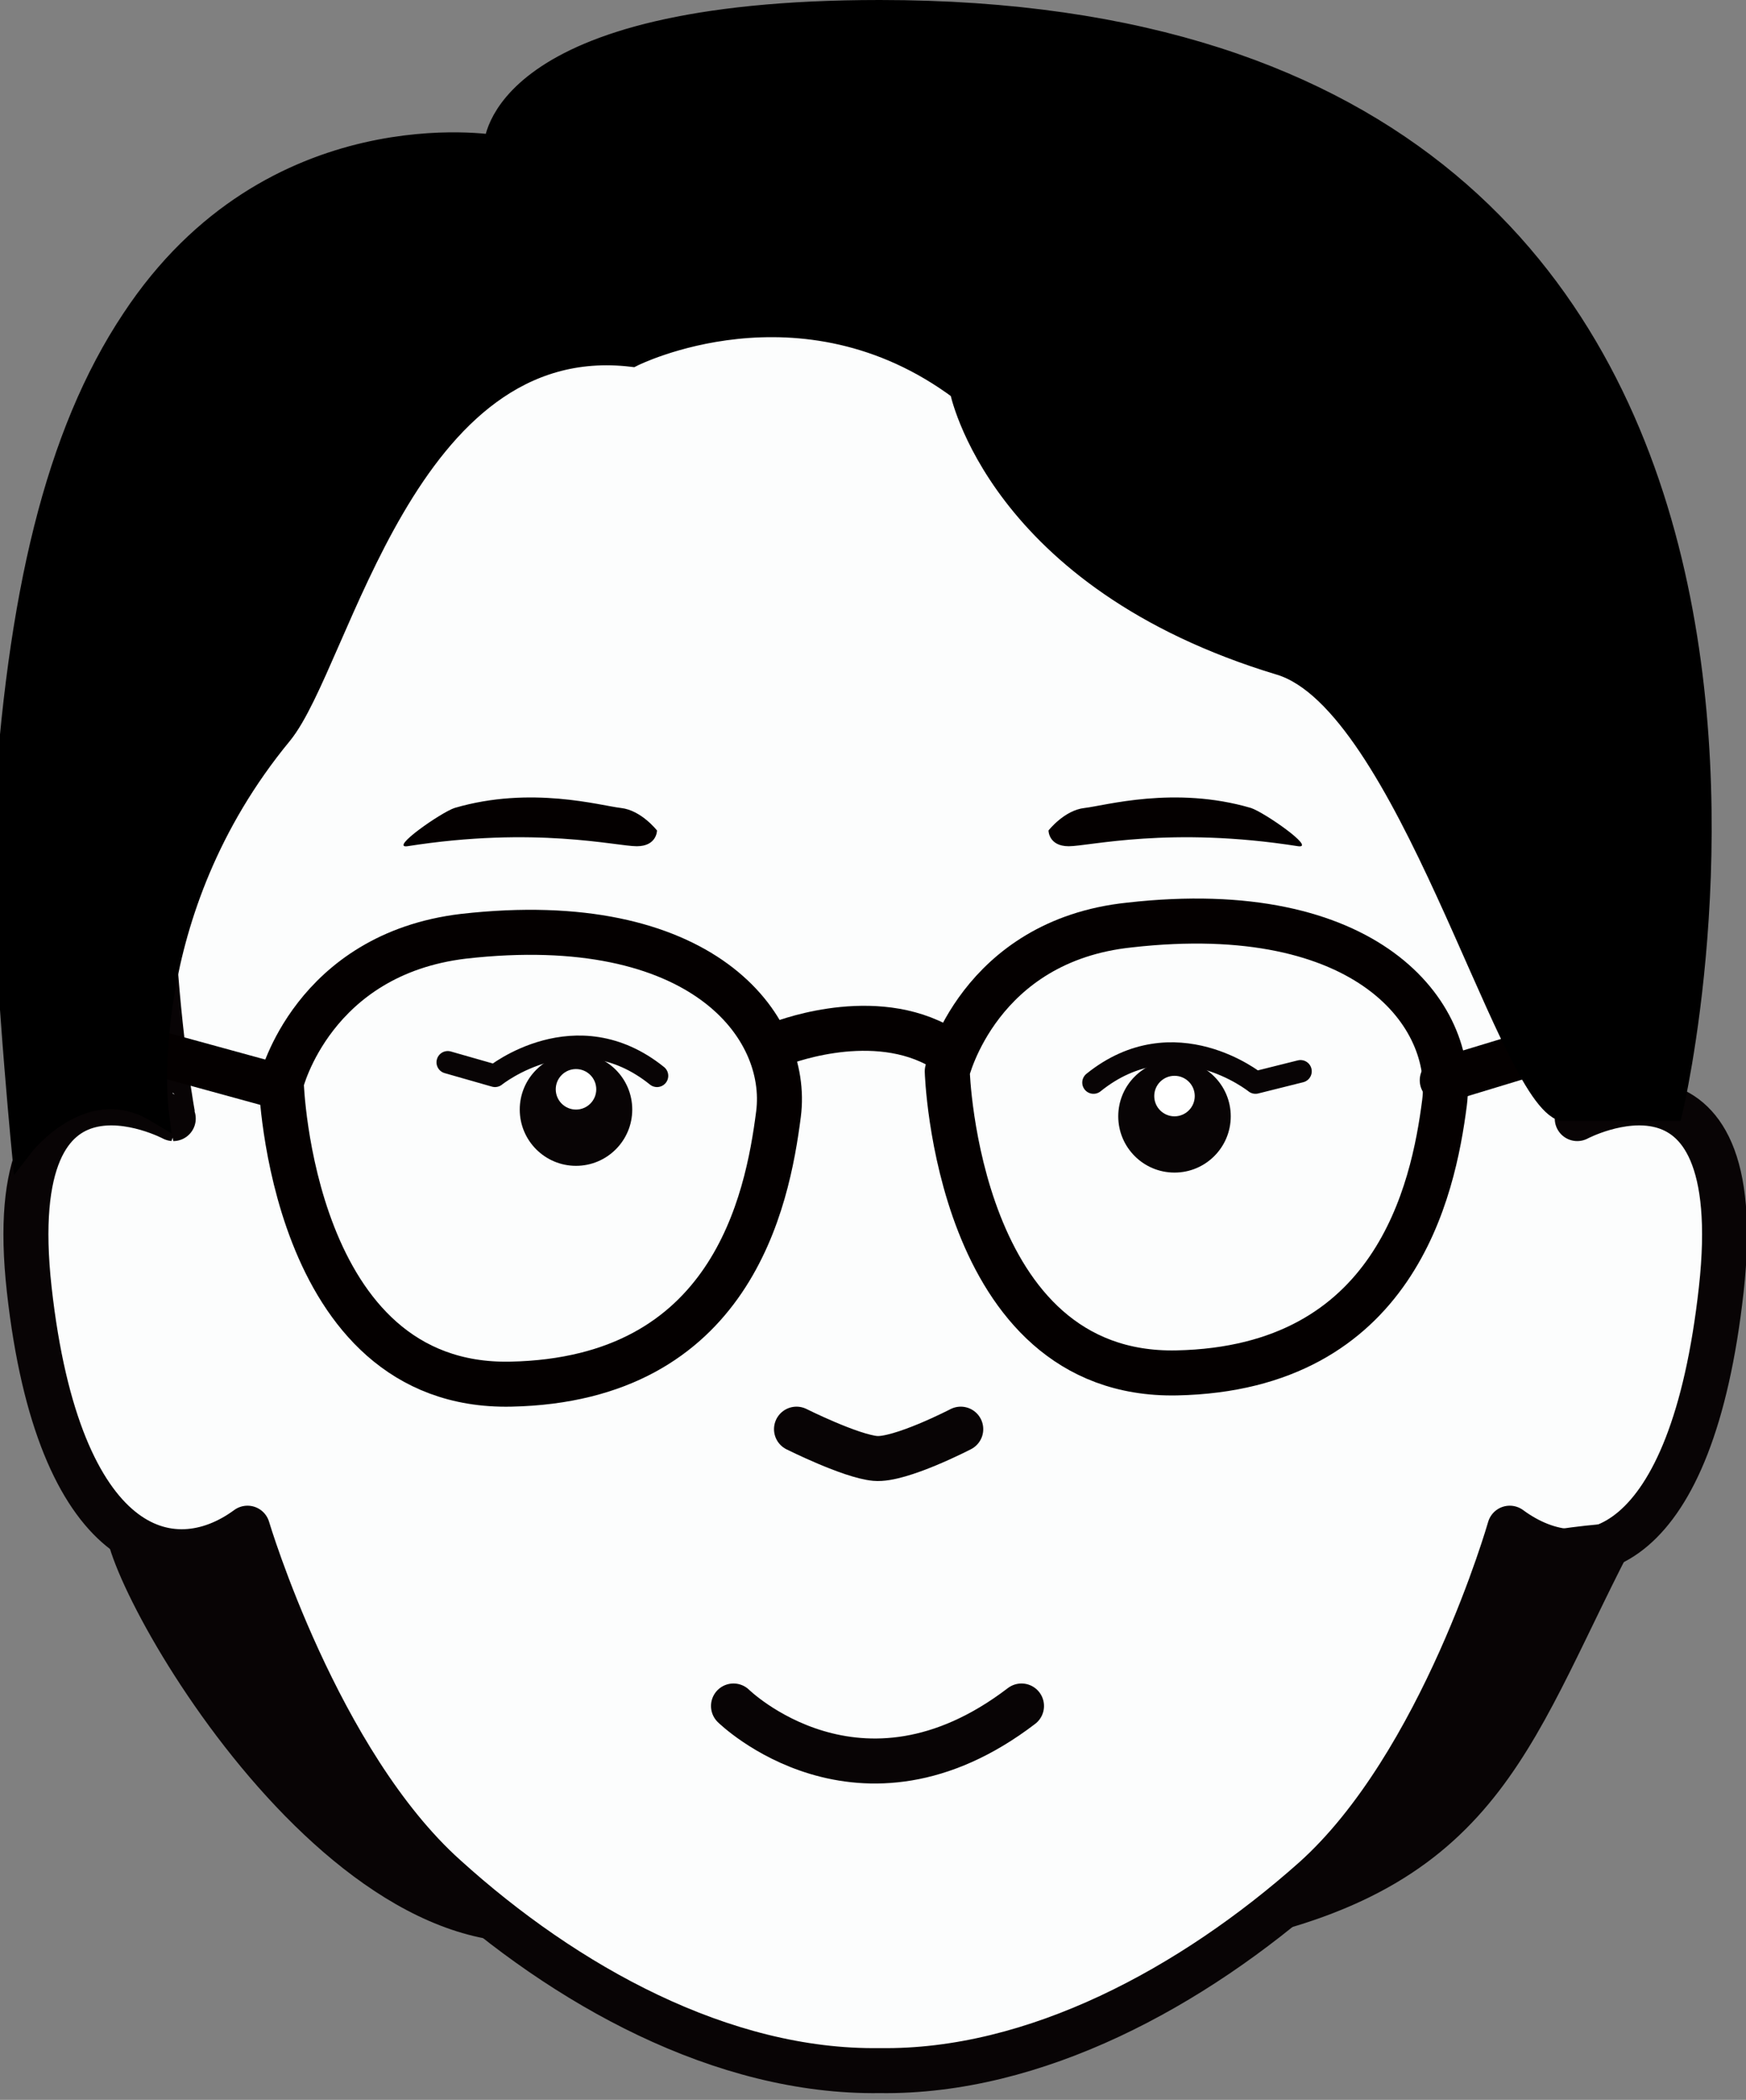 <?xml version="1.0" encoding="utf-8"?>
<!-- Generator: Adobe Illustrator 22.0.1, SVG Export Plug-In . SVG Version: 6.00 Build 0)  -->
<svg version="1.1" id="圖層_1" xmlns="http://www.w3.org/2000/svg" xmlns:xlink="http://www.w3.org/1999/xlink" x="0px" y="0px"
	 viewBox="0 0 77.6 93.3" style="enable-background:new 0 0 77.6 93.3;" xml:space="preserve">
<rect x="0" y="0" width="77.6" height="93.3" fill="#808080" stroke="none"/>
<style type="text/css">
	.st0{fill:#090505;}
	.st1{fill:#FCFDFD;stroke:#080405;stroke-width:2;stroke-linecap:round;stroke-linejoin:round;stroke-miterlimit:10;}
	.st2{fill:none;stroke:#080405;stroke-width:2;stroke-linecap:round;stroke-linejoin:round;stroke-miterlimit:10;}
	.st3{fill:#080405;}
	.st4{fill:none;stroke:#080405;stroke-linecap:round;stroke-linejoin:round;stroke-miterlimit:10;}
	.st5{fill:#040000;}
	.st6{fill:none;stroke:#040000;stroke-width:2;stroke-linecap:round;stroke-linejoin:round;stroke-miterlimit:10;}
	.st7{fill:#FFFFFF;stroke:#040000;stroke-width:2;stroke-linecap:round;stroke-linejoin:round;stroke-miterlimit:10;}
	.st8{stroke:#000000;stroke-miterlimit:10;}
	.st9{fill:#FFFFFF;}
</style>
<g>
	<path class="st1" d="M11,67.9c-3.4,2.5-8.4,1.1-9.7-10.6c-1.3-11.7,6.4-7.6,6.4-7.6S5.2,36.5,8,24C8,24,22.8-0.7,41.6,5.4
		c18.8,6.1,26.1,5.9,28.3,18.9c2.2,12.6,0.2,25.4,0.2,25.4s7.7-4.1,6.4,7.6c-1.3,11.7-6,13.1-9.4,10.6c0,0-3,10.5-8.7,15.6
		C53,88.3,46,92.1,39.1,92c-7,0.1-14-3.8-19.3-8.6C14.1,78.3,11,67.9,11,67.9"/>
	<path class="st2" d="M35.4,63.5c0,0,2.4,1.2,3.5,1.3c1.1,0.1,3.8-1.3,3.8-1.3"/>
	<g>
		<g>
			<circle class="st3" cx="25.6" cy="49.3" r="2.5"/>
		</g>
		<path class="st4" d="M29.2,47.8c-3.6-2.9-7.2,0-7.2,0l-2.1-0.6"/>
	</g>
	<g>
		<g>
			<circle class="st3" cx="52.2" cy="49.6" r="2.5"/>
		</g>
		<path class="st4" d="M48.6,48.1c3.6-2.9,7.2,0,7.2,0l2-0.5"/>
	</g>
	<path class="st2" d="M32.6,75.8c0,0,5.6,5.5,12.8,0"/>
	<path class="st5" d="M46.6,36.9c0,0,0.7-0.9,1.6-1c0.9-0.1,4-1,7.4,0c0.6,0.2,2.9,1.8,2.1,1.7c-5.7-0.9-9.3,0-10.2,0
		C46.6,37.6,46.6,36.9,46.6,36.9z"/>
	<path class="st5" d="M29.2,36.9c0,0-0.7-0.9-1.6-1c-0.9-0.1-4-1-7.4,0c-0.6,0.2-2.9,1.8-2.1,1.7c5.7-0.9,9.3,0,10.2,0
		C29.2,37.6,29.2,36.9,29.2,36.9z"/>
	<path class="st3" d="M5.2,67.7C2.4,66,12.1,86,23.1,86.3c0,0-7.2-5.7-8.9-9.4s-3.9-8.6-3.9-8.6S8.4,69.6,5.2,67.7z"/>
	<path class="st3" d="M72.9,68c-4.8,9-5.9,15.8-18.2,18.3c0,0,6.3-5.8,8-9.5c1.7-3.7,3.8-8.4,3.8-8.4S73.3,67.1,72.9,68z"/>
	<g>
		<path class="st6" d="M12.5,48.1c0,0,0.4,13.6,10.2,13.4s11.4-8.1,11.9-12c0.5-3.9-3.4-9.1-14-7.9C13.9,42.4,12.5,48.1,12.5,48.1z"
			/>
		<path class="st6" d="M42.1,47.6c0,0,0.4,13.6,10.2,13.4c9.7-0.2,11.4-8.1,11.9-12c0.5-3.9-3.4-9.1-14-7.9
			C43.5,41.8,42.1,47.6,42.1,47.6z"/>
		<line class="st7" x1="5.9" y1="46.5" x2="12.1" y2="48.2"/>
		<line class="st7" x1="69.7" y1="46.3" x2="64.1" y2="48"/>
		<path class="st7" d="M34.6,46.4c0,0,3.9-1.6,7,0"/>
	</g>
	<path class="st8" d="M7,49.4c0,0-1.1-8.8,5.5-16.8c2.6-3.2,5.5-18,15.6-16.8c0,0,7.5-3.8,14.6,1.5c0,0,1.6,8.4,14.2,12.2
		c5.6,1.7,10,18.7,12.5,19.8h4.9c0,0,11.6-48.8-35.2-48.8C22,0.5,22,6.5,22,6.5s-9.9-1.7-16.1,7.7c-3.4,5.1-5.1,12.3-5.7,22.3
		C0,40.5,1,50.9,1,50.9S3.7,47.4,7,49.4z"/>
	<circle class="st9" cx="25.6" cy="48.4" r="0.9"/>
	<circle class="st9" cx="52.2" cy="48.7" r="0.9"/>
</g>
</svg>
